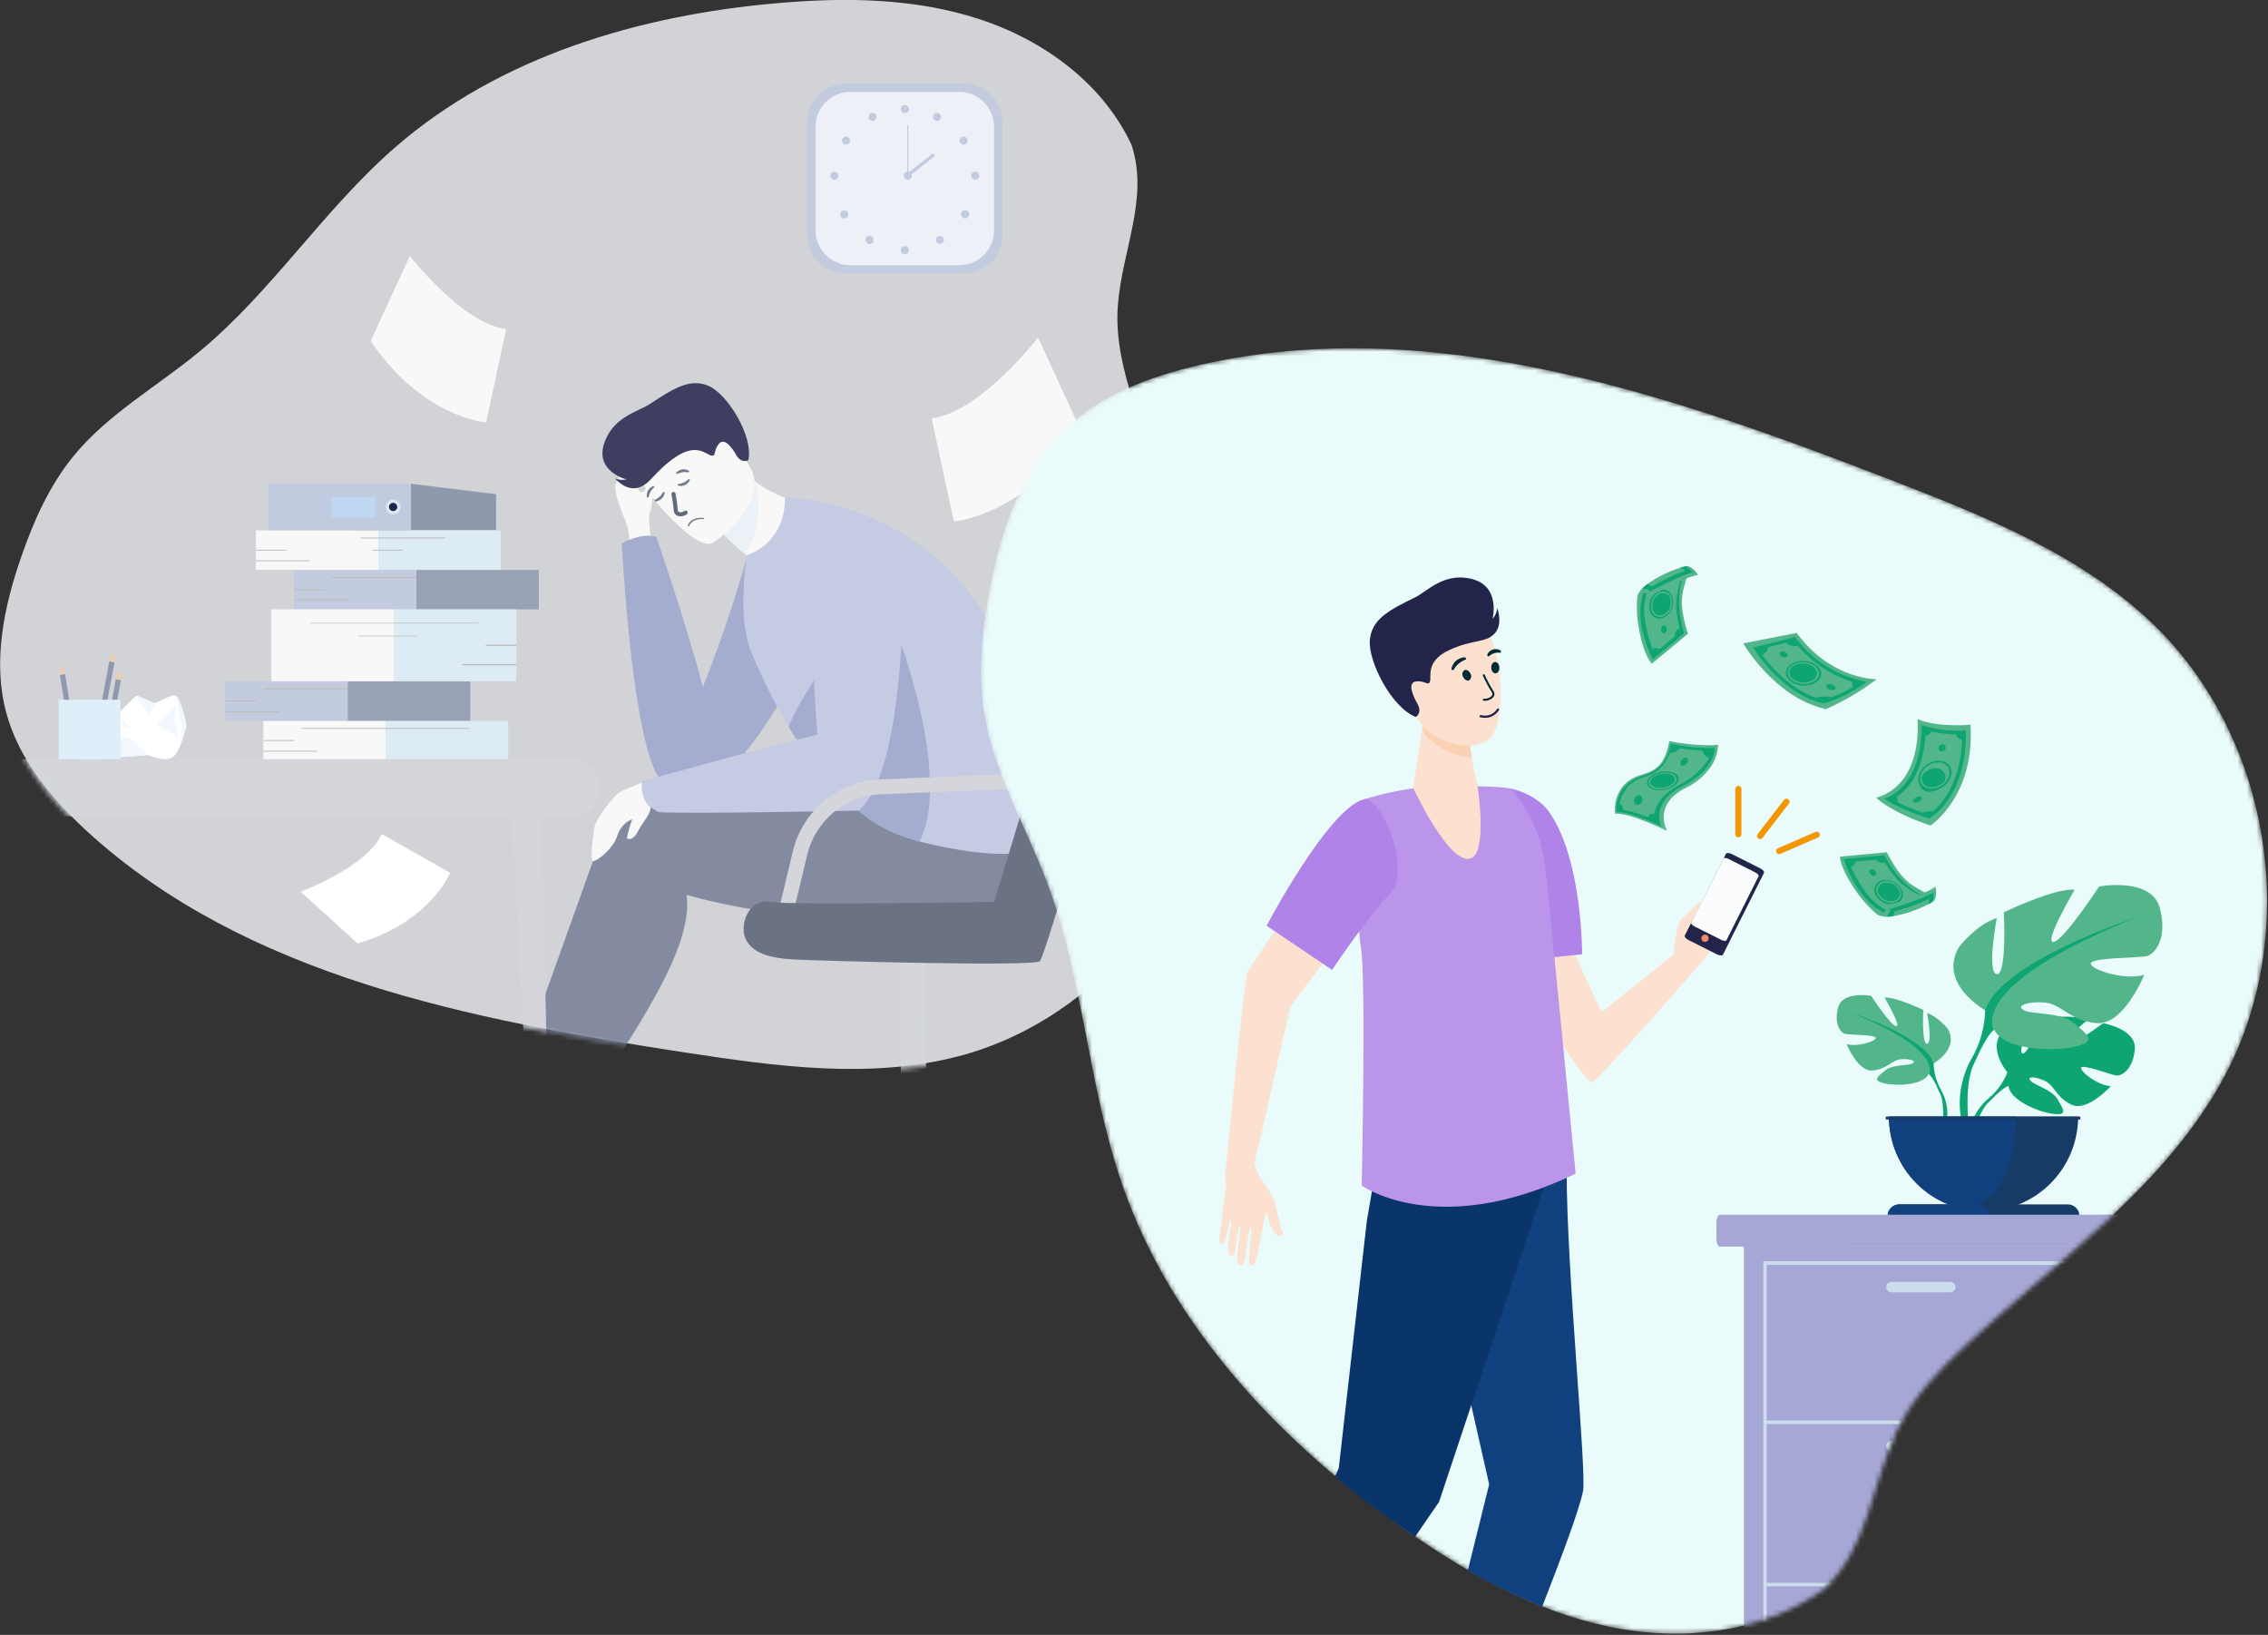 <svg width="487" height="351" viewBox="0 0 487 351" fill="none" xmlns="http://www.w3.org/2000/svg">
<rect x="0" y="0" width="487" height="351" fill="#333333" stroke="none"/>
<g clip-path="url(#clip0)">
<path opacity="0.84" d="M4.626 119.359C7.273 111.774 10.601 104.31 15.657 98.074C23.065 88.939 33.646 83.051 42.712 75.574C58.395 62.647 69.516 44.949 84.871 31.616C107.307 12.105 137.323 3.24 166.942 0.675C181.455 -0.611 196.361 -0.424 210.213 4.082C224.065 8.589 236.85 17.91 242.986 31.146C246.738 42.621 240.962 53.589 240.03 65.623C239.471 72.772 241.315 79.875 243.461 86.722C250.798 110.134 261.971 133.213 261.104 157.738C259.986 189.341 236.336 218.861 205.722 226.8C186.73 231.737 166.678 228.954 147.256 225.99C101.357 218.97 52.812 209.777 18.561 178.361C10.948 171.347 4.047 163.029 1.349 153.051C-1.645 141.988 0.861 130.179 4.626 119.359Z" fill="#F0F1F5"/>
<mask id="mask0" style="mask-type:alpha" maskUnits="userSpaceOnUse" x="0" y="0" width="262" height="231">
<path opacity="0.84" d="M4.602 120.017C7.249 112.431 10.577 104.967 15.633 98.732C23.041 89.597 33.623 83.708 42.688 76.232C58.371 63.304 69.492 45.606 84.848 32.273C107.283 12.762 137.3 3.897 166.918 1.332C181.432 0.047 196.337 0.233 210.189 4.74C224.041 9.246 236.826 18.567 242.962 31.804C246.714 43.279 240.938 54.246 240.007 66.28C239.448 73.429 241.292 80.532 243.437 87.379C250.775 110.792 261.947 133.87 261.08 158.395C259.962 189.998 236.312 219.518 205.698 227.457C186.706 232.395 166.655 229.611 147.232 226.647C101.334 219.627 52.788 210.435 18.537 179.018C10.924 172.005 4.024 163.686 1.325 153.709C-1.669 142.645 0.837 130.836 4.602 120.017Z" fill="#D1D4E0"/>
</mask>
<g mask="url(#mask0)">
<path d="M135.004 117.733C135.232 116.209 135.155 114.656 134.779 113.162C134.137 111.086 131.451 105.609 132.299 103.706C133.147 101.803 136.225 96.679 138.12 96.692C140.016 96.705 136.129 102.176 136.662 103.879C137.195 105.583 137.375 105.731 138.03 105.576C138.686 105.422 139.694 102.156 140.028 102.921C140.363 103.686 140.17 108.746 139.54 109.993C138.911 111.24 140.183 118.35 140.183 118.35L135.004 117.733Z" fill="white"/>
<path d="M133.488 116.646C133.488 116.646 137.69 114.261 140.935 115.264C140.935 115.264 147.359 133.843 150.932 147.497C155.288 136.536 158.964 125.316 161.937 113.901C161.937 113.901 170.2 125.312 173.181 132.904C176.162 140.496 158.339 167.124 151.426 169.213C144.205 171.399 145.522 169.213 141.449 166.879C140.138 165.15 135.949 156.69 133.488 116.646Z" fill="#9BA6CD"/>
<path d="M131.625 172.877C133.473 173.766 135.231 174.832 136.874 176.059C137.05 175.112 137.319 174.183 137.677 173.289C158.372 167.895 213.766 168.339 213.766 168.339C213.766 168.339 225.678 171.321 222.183 188.666C218.97 204.634 165.773 197.241 148.593 192.452C148.195 192.336 147.803 192.221 147.424 192.099C148.792 202.269 139.219 216.778 130.841 230.13C123.935 241.142 118.056 252.289 118.056 252.289C114.587 254.443 102.938 253.196 102.938 253.196C110.301 232.361 131.625 172.877 131.625 172.877Z" fill="#757E96"/>
<path d="M177.292 108.238C177.292 108.238 171.356 127.273 162.432 131.529C162.432 131.529 161.584 125.743 163.029 121.359C161.853 120.459 160.806 119.623 159.894 118.864C158.304 117.568 156.783 116.188 155.339 114.731L156.669 105.454L157.568 99.154C158.898 100.688 160.386 102.078 162.008 103.301C169.743 109.048 177.292 108.238 177.292 108.238Z" fill="white"/>
<path d="M162.033 103.301C162.033 103.301 165.027 111.536 159.92 118.864C158.329 117.568 156.809 116.188 155.364 114.731L156.694 105.454C158.352 104.465 160.153 103.738 162.033 103.301Z" fill="#EEF8FE"/>
<path d="M153.077 116.537C153.077 116.537 166.235 107.801 160.671 99.688C155.107 91.575 153.039 84.979 144.423 90.212C135.807 95.445 136.296 99.649 137.497 102.812C138.698 105.975 149.511 118.575 153.077 116.537Z" fill="white"/>
<path d="M160.697 98.807C160.697 98.807 159.207 99.598 158.166 97.791C157.125 95.985 155.493 93.831 154.311 95.342C153.129 96.853 153.855 97.984 152.762 97.817C151.67 97.65 149.653 95.014 145.053 98.139C140.453 101.263 139.688 103.989 136.99 104.715C134.291 105.441 132.049 102.709 132.049 102.709C132.837 103.028 133.702 103.107 134.535 102.934C134.535 102.934 127.853 101.269 129.665 95.394C131.477 89.518 137.015 88.393 139.431 86.805C144.757 83.289 148.272 81.122 152.223 82.884C156.174 84.645 161.789 93.504 160.697 98.807Z" fill="#222449"/>
<path d="M161.288 139.95C163.585 145.507 166.271 150.894 169.326 156.073C171.028 158.889 172.853 161.479 174.523 163.736L174.684 163.948C177.98 168.384 183.036 169.605 182.856 170.717C182.541 172.941 188.17 178.296 197.453 180.669C208.221 183.42 220.705 184.744 223.859 181.099C224.913 179.878 225.266 177.628 225.144 174.831C224.919 168.943 217.505 145.221 217.505 145.221C204.829 106.836 168.529 106.836 168.529 106.836C168.529 106.836 169.242 116.004 160.331 119.218C160.318 119.218 158.236 132.718 161.288 139.95Z" fill="#C4CAE6"/>
<path d="M139.964 167.259C139.964 167.259 134.516 169.187 133.019 170.126C131.522 171.064 128.085 175.776 127.693 177.429C127.301 179.081 126.851 183.934 127.134 184.751C127.417 185.567 131.593 182.443 132.518 179.511C133.443 176.58 135.827 175.789 135.73 175.95C135.634 176.111 134.445 179.859 134.677 180.026C134.908 180.193 136.045 180.463 137.054 178.367C138.063 176.271 140.054 174.741 139.675 172.581C139.296 170.421 139.964 167.259 139.964 167.259Z" fill="white"/>
<path d="M182.677 171.026C182.362 173.256 188.17 178.296 197.454 180.669C205.195 165.24 190.476 129.973 190.476 129.973L174.523 163.736C177.89 168.281 182.837 169.894 182.677 171.026Z" fill="#9BA6CD"/>
<path d="M169.325 156.073C171.028 158.889 172.853 161.479 174.523 163.736L174.684 163.948C176.835 163.105 178.719 161.697 180.138 159.872C182.651 156.324 182.856 134.987 182.856 134.987C182.856 134.987 172.57 147.703 169.325 156.073Z" fill="#9BA6CD"/>
<path d="M137.876 167.741C137.876 167.741 162.747 160.772 175.526 157.725C174.401 142.65 170.713 97.084 193.913 115.296C193.913 115.296 195.667 164.154 184.424 174.028C184.424 174.028 148.342 174.793 141.474 174.369C141.474 174.369 139.457 173.321 138.949 172.626C137.991 171.19 137.608 169.446 137.876 167.741Z" fill="#C4CAE6"/>
<path d="M82.841 154.749H56.544V163.228H82.841V154.749Z" fill="white"/>
<path d="M109.138 154.749H82.841V163.228H109.138V154.749Z" fill="#DFEFF9"/>
<path d="M63.104 158.895H56.544V159.081H63.104V158.895Z" fill="#B4B4B4"/>
<path d="M82.841 156.291H64.717V156.478H82.841V156.291Z" fill="#B4B4B4"/>
<path d="M100.773 156.291H82.649V156.478H100.773V156.291Z" fill="#B4B4B4"/>
<path d="M68.148 161.184H56.544V161.37H68.148V161.184Z" fill="#B4B4B4"/>
<path d="M74.682 146.269H48.385V154.749H74.682V146.269Z" fill="#C0CBE0"/>
<path d="M100.979 146.269H74.682V154.749H100.979V146.269Z" fill="#8E99AE"/>
<path d="M54.945 150.416H48.385V150.602H54.945V150.416Z" fill="#B4B4B4"/>
<path d="M74.682 147.806H56.557V147.992H74.682V147.806Z" fill="#B4B4B4"/>
<path d="M59.988 152.698H48.385V152.884H59.988V152.698Z" fill="#B4B4B4"/>
<path d="M89.401 122.355H63.105V130.834H89.401V122.355Z" fill="#C0CBE0"/>
<path d="M115.698 122.355H89.401V130.834H115.698V122.355Z" fill="#8E99AE"/>
<path d="M69.664 126.508H63.105V126.694H69.664V126.508Z" fill="#B4B4B4"/>
<path d="M89.401 123.898H71.277V124.084H89.401V123.898Z" fill="#B4B4B4"/>
<path d="M74.708 128.674H63.105V128.861H74.708V128.674Z" fill="#B4B4B4"/>
<path d="M81.248 113.876H54.951V122.355H81.248V113.876Z" fill="white"/>
<path d="M107.545 113.876H81.248V122.355H107.545V113.876Z" fill="#DFEFF9"/>
<path d="M61.511 118.022H54.951V118.209H61.511V118.022Z" fill="#B4B4B4"/>
<path d="M86.452 118.022H79.892V118.209H86.452V118.022Z" fill="#B4B4B4"/>
<path d="M95.588 115.419H77.464V115.605H95.588V115.419Z" fill="#B4B4B4"/>
<path d="M66.554 120.311H54.951V120.497H66.554V120.311Z" fill="#B4B4B4"/>
<path d="M84.576 146.263H110.873V130.821H84.576V146.263Z" fill="#DFEFF9"/>
<path d="M58.279 146.263H84.576V130.821H58.279V146.263Z" fill="white"/>
<path d="M110.866 138.426H104.307V138.677H110.866V138.426Z" fill="#B4B4B4"/>
<path d="M102.7 133.727H66.555V133.862H102.7V133.727Z" fill="#B4B4B4"/>
<path d="M110.873 142.579H99.269V142.83H110.873V142.579Z" fill="#B4B4B4"/>
<path d="M89.401 136.498H76.937V136.633H89.401V136.498Z" fill="#B4B4B4"/>
<path d="M116.861 276.467H117.002C117.202 276.461 117.399 276.414 117.581 276.331C117.763 276.248 117.926 276.129 118.062 275.982C118.198 275.835 118.303 275.662 118.371 275.474C118.439 275.286 118.47 275.086 118.46 274.886L116.25 173.379L109.735 172.575L115.293 274.892C115.301 275.306 115.469 275.701 115.761 275.995C116.053 276.288 116.447 276.457 116.861 276.467Z" fill="#D4D7DD"/>
<path d="M122.714 162.996H-151.927C-155.309 162.996 -158.05 165.738 -158.05 169.12C-158.05 172.501 -155.309 175.243 -151.927 175.243H122.714C126.095 175.243 128.837 172.501 128.837 169.12C128.837 165.738 126.095 162.996 122.714 162.996Z" fill="#D4D7DD"/>
<path d="M204.823 111.966C204.823 111.966 220.004 110.758 232.192 92.616L222.896 72.456C222.896 72.456 210.477 88.573 200.055 89.814L204.823 111.966Z" fill="white"/>
<path d="M104.377 90.707C104.377 90.707 90.635 89.646 79.603 73.189L88.013 54.932C88.013 54.932 99.257 69.519 108.695 70.644L104.377 90.707Z" fill="white"/>
<path d="M198.064 276.904H192.661C193.374 247.243 194.003 202.198 192.808 199.671C192.9 199.81 193.023 199.925 193.168 200.006L197.556 198.572C198.263 199.016 198.694 199.286 198.841 211.905C198.918 218.391 198.886 227.334 198.758 238.545C198.527 257.561 198.07 276.718 198.064 276.904Z" fill="#D4D7DD"/>
<path d="M169.743 198.546L166.64 197.794L170.264 182.706C171.297 178.461 173.679 174.667 177.053 171.894C180.427 169.12 184.61 167.519 188.973 167.329L227.926 165.754L228.055 168.969L189.082 170.518C185.413 170.678 181.896 172.026 179.058 174.358C176.221 176.691 174.217 179.882 173.348 183.452L169.743 198.546Z" fill="#D4D7DD"/>
<path d="M213.477 193.635C213.477 193.635 169.788 194.387 165.252 193.635C160.716 192.883 158.725 198.598 160.113 201.594C161.5 204.589 165.207 205.74 170.713 206.01C176.22 206.28 222.016 207.579 223.307 206.351C224.361 205.354 238.245 157.86 243.294 140.49C243.536 139.665 243.612 138.8 243.519 137.945C243.426 137.091 243.166 136.263 242.753 135.509C242.34 134.755 241.783 134.089 241.113 133.551C240.443 133.013 239.673 132.611 238.849 132.371V132.371C237.191 131.885 235.408 132.073 233.888 132.895C232.369 133.718 231.235 135.107 230.734 136.761L213.477 193.635Z" fill="#576073"/>
<path d="M147.771 112.976C147.848 113.027 147.925 113.021 147.944 112.976C148.696 111.144 151.092 111.446 151.118 111.446C151.132 111.45 151.148 111.45 151.162 111.445C151.176 111.441 151.189 111.432 151.199 111.421C151.208 111.409 151.214 111.395 151.216 111.38C151.217 111.365 151.215 111.35 151.208 111.336C151.194 111.299 151.17 111.266 151.14 111.24C151.11 111.214 151.073 111.197 151.034 111.189C150.925 111.189 148.464 110.867 147.681 112.796C147.673 112.831 147.678 112.869 147.694 112.902C147.71 112.934 147.737 112.96 147.771 112.976V112.976Z" fill="#616A7D"/>
<path d="M145.412 101.764C145.37 101.772 145.327 101.765 145.289 101.745C145.251 101.725 145.22 101.693 145.203 101.654C145.185 101.615 145.181 101.571 145.191 101.529C145.201 101.488 145.225 101.45 145.258 101.424C145.591 101.078 146.029 100.853 146.503 100.783C146.977 100.713 147.462 100.803 147.88 101.038C147.926 101.063 147.962 101.104 147.98 101.154C147.998 101.204 147.997 101.259 147.976 101.308C147.948 101.351 147.906 101.384 147.857 101.401C147.808 101.419 147.755 101.42 147.706 101.404C146.966 101.268 146.201 101.376 145.528 101.713C145.513 101.729 145.495 101.742 145.476 101.75C145.456 101.759 145.434 101.764 145.412 101.764Z" fill="#616A7D"/>
<path d="M147.841 102.889C147.869 102.875 147.9 102.868 147.931 102.868C147.962 102.868 147.993 102.875 148.021 102.889C148.044 102.902 148.064 102.919 148.08 102.94C148.096 102.96 148.108 102.984 148.114 103.009C148.121 103.034 148.122 103.061 148.118 103.087C148.115 103.112 148.106 103.137 148.092 103.159C147.876 103.587 147.524 103.931 147.091 104.135C146.658 104.34 146.169 104.395 145.702 104.291C145.65 104.283 145.603 104.255 145.572 104.213C145.541 104.17 145.527 104.118 145.535 104.066C145.535 103.956 145.65 103.905 145.76 103.899C146.508 103.81 147.207 103.481 147.751 102.96C147.772 102.926 147.804 102.901 147.841 102.889Z" fill="#616A7D"/>
<path d="M140.485 104.638C140.507 104.602 140.517 104.559 140.512 104.517C140.508 104.474 140.489 104.435 140.46 104.404C140.431 104.373 140.392 104.353 140.35 104.346C140.308 104.34 140.265 104.347 140.228 104.368C139.782 104.543 139.407 104.864 139.165 105.278C138.923 105.691 138.826 106.175 138.891 106.65C138.892 106.677 138.898 106.703 138.91 106.727C138.921 106.752 138.937 106.773 138.956 106.791C138.976 106.809 138.999 106.823 139.025 106.832C139.05 106.841 139.077 106.845 139.103 106.843C139.154 106.834 139.2 106.808 139.234 106.77C139.268 106.731 139.288 106.682 139.29 106.631C139.432 105.882 139.821 105.203 140.395 104.702C140.43 104.689 140.461 104.667 140.485 104.638Z" fill="#616A7D"/>
<path d="M140.613 107.312C140.591 107.334 140.575 107.36 140.565 107.389C140.555 107.418 140.552 107.449 140.555 107.479C140.565 107.532 140.594 107.579 140.637 107.612C140.68 107.644 140.733 107.659 140.787 107.653C141.261 107.607 141.707 107.406 142.056 107.08C142.404 106.755 142.636 106.323 142.714 105.853C142.721 105.827 142.722 105.801 142.718 105.775C142.714 105.749 142.705 105.724 142.691 105.702C142.678 105.68 142.659 105.661 142.638 105.646C142.616 105.631 142.592 105.62 142.566 105.615C142.464 105.615 142.38 105.66 142.329 105.763C141.97 106.424 141.403 106.948 140.716 107.254C140.677 107.263 140.641 107.283 140.613 107.312V107.312Z" fill="#616A7D"/>
<path d="M207.097 17.961H181.481C176.968 17.961 173.309 21.622 173.309 26.139V50.516C173.309 55.032 176.968 58.693 181.481 58.693H207.097C211.611 58.693 215.269 55.032 215.269 50.516V26.139C215.269 21.622 211.611 17.961 207.097 17.961Z" fill="#C0CBE0"/>
<path d="M205.986 19.729H182.593C178.47 19.729 175.127 23.074 175.127 27.199V49.461C175.127 53.587 178.47 56.931 182.593 56.931H205.986C210.109 56.931 213.451 53.587 213.451 49.461V27.199C213.451 23.074 210.109 19.729 205.986 19.729Z" fill="#F2F7FD"/>
<path d="M193.419 23.432C193.417 23.259 193.467 23.089 193.563 22.945C193.658 22.8 193.794 22.687 193.953 22.62C194.113 22.553 194.289 22.534 194.459 22.567C194.629 22.6 194.785 22.683 194.908 22.805C195.031 22.927 195.115 23.083 195.149 23.253C195.183 23.422 195.166 23.599 195.1 23.759C195.034 23.919 194.922 24.056 194.778 24.152C194.635 24.248 194.465 24.3 194.292 24.3C194.062 24.3 193.84 24.209 193.677 24.046C193.513 23.884 193.42 23.663 193.419 23.432Z" fill="#C0CBE0"/>
<path d="M200.435 24.673C200.519 24.523 200.645 24.402 200.798 24.324C200.95 24.246 201.123 24.216 201.293 24.236C201.463 24.256 201.624 24.326 201.754 24.438C201.885 24.549 201.979 24.697 202.026 24.862C202.072 25.027 202.069 25.202 202.016 25.365C201.963 25.528 201.863 25.672 201.729 25.778C201.594 25.885 201.431 25.949 201.26 25.963C201.09 25.976 200.918 25.939 200.769 25.856C200.669 25.8 200.581 25.725 200.511 25.636C200.44 25.546 200.387 25.444 200.356 25.334C200.325 25.224 200.316 25.109 200.33 24.995C200.343 24.882 200.379 24.772 200.435 24.673V24.673Z" fill="#C0CBE0"/>
<path d="M206.442 29.449C206.586 29.356 206.754 29.308 206.926 29.311C207.097 29.313 207.264 29.367 207.405 29.464C207.546 29.562 207.655 29.699 207.718 29.858C207.782 30.018 207.796 30.192 207.76 30.36C207.724 30.528 207.64 30.681 207.517 30.801C207.394 30.92 207.238 31.001 207.07 31.032C206.901 31.063 206.727 31.044 206.57 30.976C206.412 30.908 206.278 30.795 206.185 30.651C206.122 30.556 206.078 30.449 206.057 30.336C206.036 30.224 206.037 30.108 206.061 29.996C206.085 29.884 206.131 29.778 206.197 29.684C206.262 29.59 206.345 29.511 206.442 29.449V29.449Z" fill="#C0CBE0"/>
<path d="M209.416 36.842C209.588 36.842 209.756 36.893 209.898 36.988C210.041 37.084 210.152 37.219 210.218 37.378C210.283 37.536 210.301 37.711 210.267 37.879C210.234 38.048 210.151 38.202 210.03 38.324C209.908 38.445 209.754 38.528 209.586 38.561C209.417 38.595 209.243 38.577 209.084 38.512C208.926 38.446 208.791 38.335 208.695 38.192C208.6 38.049 208.549 37.882 208.549 37.71C208.549 37.48 208.64 37.259 208.803 37.096C208.966 36.934 209.186 36.842 209.416 36.842Z" fill="#C0CBE0"/>
<path d="M207.9 45.418C208.048 45.584 208.127 45.801 208.12 46.024C208.114 46.247 208.022 46.459 207.865 46.617C207.707 46.775 207.495 46.866 207.273 46.873C207.05 46.879 206.833 46.8 206.667 46.652C206.578 46.573 206.506 46.477 206.455 46.368C206.405 46.261 206.377 46.143 206.374 46.024C206.37 45.905 206.391 45.787 206.435 45.676C206.479 45.565 206.545 45.465 206.629 45.38C206.713 45.296 206.814 45.23 206.925 45.186C207.035 45.142 207.154 45.121 207.273 45.125C207.392 45.128 207.509 45.156 207.617 45.206C207.725 45.257 207.821 45.329 207.9 45.418V45.418Z" fill="#C0CBE0"/>
<path d="M202.439 50.895C202.56 51.016 202.643 51.171 202.676 51.339C202.71 51.508 202.693 51.682 202.627 51.841C202.561 51.999 202.45 52.135 202.307 52.23C202.165 52.325 201.997 52.376 201.826 52.376C201.654 52.376 201.486 52.325 201.344 52.23C201.201 52.135 201.09 51.999 201.024 51.841C200.959 51.682 200.941 51.508 200.975 51.339C201.008 51.171 201.091 51.016 201.212 50.895C201.293 50.814 201.388 50.75 201.494 50.707C201.599 50.663 201.712 50.641 201.826 50.641C201.94 50.641 202.052 50.663 202.158 50.707C202.263 50.75 202.359 50.814 202.439 50.895V50.895Z" fill="#C0CBE0"/>
<path d="M193.419 53.717C193.417 53.544 193.467 53.374 193.563 53.23C193.658 53.085 193.794 52.972 193.953 52.905C194.113 52.838 194.289 52.819 194.459 52.852C194.629 52.886 194.785 52.968 194.908 53.09C195.031 53.212 195.115 53.368 195.149 53.538C195.183 53.708 195.166 53.884 195.1 54.044C195.034 54.204 194.922 54.341 194.778 54.437C194.635 54.533 194.465 54.585 194.292 54.585C194.178 54.586 194.064 54.564 193.958 54.521C193.852 54.478 193.756 54.414 193.675 54.333C193.594 54.252 193.529 54.157 193.485 54.051C193.441 53.945 193.419 53.832 193.419 53.717V53.717Z" fill="#C0CBE0"/>
<path d="M188.118 24.673C188.035 24.523 187.909 24.401 187.757 24.323C187.604 24.245 187.432 24.213 187.262 24.233C187.092 24.252 186.931 24.322 186.8 24.432C186.67 24.543 186.574 24.69 186.527 24.855C186.48 25.019 186.482 25.195 186.534 25.358C186.586 25.521 186.685 25.666 186.819 25.773C186.952 25.88 187.115 25.945 187.286 25.959C187.456 25.974 187.628 25.938 187.778 25.856C187.878 25.801 187.966 25.726 188.038 25.637C188.109 25.548 188.162 25.445 188.194 25.335C188.226 25.225 188.235 25.11 188.222 24.996C188.209 24.883 188.174 24.773 188.118 24.673V24.673Z" fill="#C0CBE0"/>
<path d="M182.111 29.449C181.967 29.356 181.799 29.308 181.627 29.311C181.456 29.313 181.289 29.367 181.148 29.464C181.007 29.562 180.898 29.699 180.835 29.858C180.771 30.018 180.757 30.192 180.793 30.36C180.828 30.528 180.913 30.681 181.036 30.801C181.159 30.92 181.315 31.001 181.483 31.032C181.652 31.063 181.826 31.044 181.983 30.976C182.141 30.908 182.275 30.795 182.368 30.651C182.431 30.556 182.474 30.449 182.496 30.336C182.517 30.224 182.515 30.108 182.492 29.996C182.468 29.884 182.422 29.778 182.356 29.684C182.291 29.59 182.208 29.511 182.111 29.449V29.449Z" fill="#C0CBE0"/>
<path d="M179.13 36.842C178.959 36.847 178.794 36.902 178.655 37.001C178.516 37.099 178.409 37.236 178.347 37.395C178.285 37.554 178.272 37.728 178.308 37.895C178.344 38.061 178.429 38.213 178.551 38.332C178.674 38.451 178.828 38.531 178.996 38.563C179.163 38.594 179.336 38.575 179.493 38.509C179.65 38.443 179.784 38.331 179.878 38.189C179.973 38.047 180.023 37.88 180.023 37.71C180.023 37.594 180 37.479 179.955 37.372C179.909 37.265 179.843 37.168 179.76 37.087C179.677 37.006 179.578 36.943 179.47 36.901C179.361 36.859 179.246 36.839 179.13 36.842V36.842Z" fill="#C0CBE0"/>
<path d="M180.666 45.418C180.544 45.539 180.462 45.694 180.428 45.862C180.395 46.031 180.412 46.205 180.478 46.364C180.543 46.522 180.655 46.658 180.797 46.753C180.94 46.848 181.108 46.899 181.279 46.899C181.451 46.899 181.618 46.848 181.761 46.753C181.903 46.658 182.015 46.522 182.08 46.364C182.146 46.205 182.163 46.031 182.13 45.862C182.096 45.694 182.014 45.539 181.893 45.418C181.729 45.257 181.509 45.166 181.279 45.166C181.049 45.166 180.829 45.257 180.666 45.418V45.418Z" fill="#C0CBE0"/>
<path d="M186.107 50.895C185.944 51.059 185.853 51.28 185.854 51.511C185.855 51.742 185.947 51.963 186.11 52.126C186.274 52.289 186.496 52.38 186.726 52.379C186.957 52.379 187.178 52.286 187.341 52.123C187.503 51.959 187.595 51.737 187.594 51.507C187.593 51.276 187.501 51.055 187.338 50.892C187.174 50.729 186.952 50.638 186.722 50.638C186.491 50.639 186.27 50.731 186.107 50.895Z" fill="#C0CBE0"/>
<path d="M194.055 37.71C194.054 37.537 194.104 37.367 194.199 37.222C194.295 37.077 194.431 36.964 194.591 36.897C194.751 36.83 194.927 36.812 195.097 36.846C195.268 36.879 195.424 36.963 195.546 37.085C195.669 37.208 195.752 37.364 195.786 37.535C195.819 37.705 195.802 37.881 195.735 38.041C195.668 38.201 195.555 38.338 195.41 38.433C195.265 38.529 195.096 38.579 194.922 38.578C194.808 38.578 194.696 38.555 194.59 38.512C194.485 38.468 194.389 38.404 194.309 38.324C194.228 38.243 194.164 38.147 194.121 38.042C194.077 37.937 194.055 37.824 194.055 37.71V37.71Z" fill="#C0CBE0"/>
<path d="M195.044 26.846H194.806V37.71H195.044V26.846Z" fill="#C0CBE0"/>
<path d="M200.354 32.896L194.598 37.418L195.039 37.979L200.794 33.457L200.354 32.896Z" fill="#C0CBE0"/>
</g>
<path d="M39.962 156.124C39.769 156.516 39.319 158.644 38.581 160.399C38.124 161.454 37.553 162.373 36.84 162.707C34.912 163.594 31.7 162.064 31.7 162.064C31.7 162.064 26.219 162.707 25.686 162.444C25.153 162.18 24.62 153.958 24.62 153.958C24.62 153.958 28.886 149.522 29.265 149.394C29.644 149.265 32.766 150.917 33.3 150.917C33.833 150.917 36.955 148.873 37.797 149.387C38.639 149.901 40.245 155.488 39.962 156.124Z" fill="white"/>
<path d="M33.312 150.93C32.975 151.75 32.569 152.539 32.098 153.289C31.828 153.482 29.278 149.432 29.278 149.432C29.682 149.284 32.779 150.93 33.312 150.93Z" fill="#F2F7FD"/>
<path d="M37.746 151.541C37.746 151.541 33.846 155.154 33.891 155.488C33.936 155.822 38.105 158.233 38.26 158.149C38.414 158.066 37.373 155.321 37.425 154.858L37.746 151.541Z" fill="#F2F7FD"/>
<path d="M39.962 156.124C39.769 156.516 39.32 158.644 38.581 160.399L39.05 156.369L37.81 149.432C38.677 149.914 40.245 155.488 39.962 156.124Z" fill="#F2F7FD"/>
<path d="M31.713 162.077C31.713 162.077 26.232 162.72 25.699 162.457C25.166 162.193 24.633 153.971 24.633 153.971C24.633 153.971 25.828 158.194 25.828 158.432C25.828 158.67 27.537 158.175 27.537 158.175L31.713 162.077Z" fill="#F2F7FD"/>
<path d="M26.059 153.971L26.669 156.156H27.922L26.991 155.237L26.059 153.971Z" fill="#F2F7FD"/>
<path d="M13.971 144.713L12.86 144.891L14.959 157.973L16.069 157.794L13.971 144.713Z" fill="#8E99AE"/>
<path d="M13.042 142.496L12.856 144.887L13.967 144.707L13.042 142.496Z" fill="#EECBAB"/>
<path d="M24.877 145.818L22.457 158.845L23.563 159.05L25.983 146.024L24.877 145.818Z" fill="#8E99AE"/>
<path d="M25.853 143.627L24.877 145.813L25.982 146.019L25.853 143.627Z" fill="#EECBAB"/>
<path d="M24.578 142.199L23.473 141.993L21.053 155.019L22.159 155.225L24.578 142.199Z" fill="#8E99AE"/>
<path d="M24.453 139.802L23.476 141.994L24.581 142.2L24.453 139.802Z" fill="#EECBAB"/>
<path d="M25.86 150.236H17.013V162.996H25.86V150.236Z" fill="#DFEFF9"/>
<path d="M21.439 150.236H12.593V162.996H21.439V150.236Z" fill="#DFEFF9"/>
<path d="M144.616 106.059C144.854 107.23 145.019 108.415 145.11 109.607C145.181 110.552 146.472 110.649 147.23 110.051" stroke="#616A7D" stroke-width="0.875" stroke-linecap="round" stroke-linejoin="round"/>
<path d="M75.915 113.786L88.238 103.86L106.517 106.097V113.786H75.915Z" fill="#8E99AE"/>
<path d="M88.238 103.815H57.637V113.837H88.238V103.815Z" fill="#C0CBE0"/>
<path d="M84.415 107.261C84.73 107.26 85.038 107.352 85.3 107.526C85.561 107.7 85.766 107.948 85.887 108.238C86.008 108.528 86.04 108.848 85.979 109.157C85.918 109.465 85.766 109.749 85.544 109.971C85.322 110.194 85.038 110.345 84.73 110.406C84.421 110.467 84.102 110.435 83.812 110.314C83.521 110.193 83.274 109.989 83.1 109.727C82.926 109.465 82.834 109.157 82.835 108.842C82.835 108.423 83.001 108.021 83.298 107.724C83.594 107.427 83.996 107.261 84.415 107.261V107.261Z" fill="#DEE6F6"/>
<path d="M84.415 107.955C84.591 107.955 84.762 108.007 84.908 108.105C85.053 108.202 85.167 108.341 85.234 108.503C85.301 108.665 85.319 108.843 85.285 109.015C85.251 109.187 85.166 109.345 85.042 109.469C84.918 109.594 84.76 109.678 84.588 109.712C84.416 109.746 84.238 109.729 84.076 109.662C83.914 109.595 83.775 109.481 83.678 109.335C83.581 109.189 83.528 109.018 83.528 108.842C83.528 108.607 83.622 108.381 83.788 108.215C83.954 108.048 84.18 107.955 84.415 107.955Z" fill="#21244C"/>
<path d="M80.599 111.111V106.65H71.129V111.111H80.599Z" fill="#C0D7F1"/>
<path d="M96.661 187.393C96.661 187.393 92.421 197.936 76.802 202.564L64.543 191.449C64.543 191.449 78.768 186.204 81.974 179.062L96.661 187.393Z" fill="white"/>
<mask id="mask1" style="mask-type:alpha" maskUnits="userSpaceOnUse" x="210" y="74" width="277" height="277">
<path d="M212.462 126.874C210.836 135.546 209.93 144.482 211.337 153.193C213.406 165.954 220.261 177.351 224.829 189.456C232.7 210.356 233.651 233.312 240.981 254.385C251.698 285.242 275.463 310.14 302.287 328.796C315.432 337.937 329.727 345.941 345.397 349.232C361.067 352.524 378.331 350.646 391.399 341.402C401.248 332.524 401.736 318.902 407.461 306.926C410.834 299.809 416.456 294.069 422.238 288.694C442.033 270.392 465.284 254.514 477.883 230.664C494.106 199.922 487.694 158.85 462.868 134.518C447.449 119.424 426.832 111.099 406.722 103.307C359.108 84.864 307.78 67.037 257.975 78.274C246.905 80.775 235.777 84.921 227.746 92.951C218.842 101.861 214.775 114.493 212.462 126.874Z" fill="#D3DBE5"/>
</mask>
<g mask="url(#mask1)">
<path d="M212.462 126.874C210.836 135.546 209.93 144.482 211.337 153.193C213.406 165.954 220.261 177.351 224.829 189.456C232.7 210.356 233.651 233.312 240.981 254.385C251.698 285.242 275.463 310.14 302.287 328.796C315.432 337.937 329.727 345.941 345.397 349.232C361.067 352.524 378.331 350.646 391.399 341.402C401.248 332.524 401.736 318.902 407.461 306.926C410.834 299.809 416.456 294.069 422.238 288.694C442.033 270.392 465.284 254.514 477.883 230.664C494.106 199.922 487.694 158.85 462.868 134.518C447.449 119.424 426.832 111.099 406.722 103.307C359.108 84.864 307.78 67.037 257.975 78.274C246.905 80.775 235.777 84.921 227.746 92.951C218.842 101.861 214.775 114.493 212.462 126.874Z" fill="#E9FBFA"/>
<path d="M411.72 154.389C411.72 154.389 413.243 168.191 402.867 171.289C402.867 171.289 405.983 174.394 414.541 177.236C414.541 177.236 424.114 170.904 423.118 155.578C423.118 155.597 416.198 156.279 411.72 154.389Z" fill="#53B68B"/>
<path d="M413.475 156.767C413.789 156.851 414.168 156.947 414.599 157.044C416.528 157.462 418.497 157.678 420.471 157.686H421.281C421.281 158.021 421.281 158.451 421.281 158.972C421.233 160.626 421.037 162.271 420.696 163.89C420.267 165.986 419.531 168.007 418.512 169.888C417.428 171.864 415.942 173.59 414.149 174.954C413.545 174.754 412.376 174.356 411.027 173.822C409.412 173.206 407.845 172.473 406.337 171.63C407.435 171.049 408.425 170.281 409.26 169.361C411.888 166.5 413.307 162.328 413.481 156.857L413.475 156.767ZM412.646 155.687C412.614 169.695 404.595 171.431 404.595 171.431C407.936 173.809 414.303 175.789 414.303 175.789C423.189 169.509 422.09 156.831 422.09 156.831C421.531 156.864 420.992 156.876 420.471 156.876C417.815 156.917 415.17 156.515 412.646 155.687V155.687Z" fill="#0EA572"/>
<path d="M416.196 169.418C417.588 168.523 418.159 166.929 417.471 165.858C416.783 164.787 415.097 164.645 413.705 165.541C412.313 166.436 411.743 168.03 412.43 169.1C413.118 170.171 414.804 170.313 416.196 169.418Z" fill="#0EA572"/>
<path d="M412.735 166.031C413.084 165.299 413.654 164.697 414.364 164.308C415.075 163.919 415.89 163.764 416.693 163.864C418.203 164.134 418.884 165.542 418.209 167.008C417.855 167.735 417.282 168.334 416.572 168.721C415.862 169.108 415.048 169.264 414.245 169.168C412.735 168.898 412.061 167.496 412.735 166.031ZM412.202 165.934C412.011 166.337 411.904 166.774 411.887 167.22C411.876 167.611 411.957 167.998 412.125 168.351C412.291 168.696 412.541 168.995 412.851 169.219C413.198 169.459 413.593 169.621 414.008 169.695C414.466 169.781 414.937 169.781 415.395 169.695C415.87 169.6 416.327 169.433 416.751 169.2C417.179 168.964 417.571 168.668 417.914 168.319C418.257 167.975 418.535 167.572 418.736 167.13C418.929 166.728 419.036 166.29 419.051 165.844C419.062 165.454 418.98 165.066 418.813 164.713C418.645 164.371 418.396 164.075 418.087 163.851C417.743 163.607 417.347 163.444 416.931 163.376C416.472 163.289 416.002 163.289 415.543 163.376C415.069 163.468 414.612 163.633 414.187 163.864C413.758 164.1 413.366 164.399 413.025 164.751C412.685 165.096 412.407 165.496 412.202 165.934Z" fill="#0EA572"/>
<path d="M412.902 166.063C413.232 165.379 413.767 164.815 414.433 164.451C415.099 164.087 415.862 163.94 416.616 164.031C418.036 164.282 418.672 165.6 418.036 166.976C417.705 167.659 417.17 168.222 416.504 168.586C415.838 168.951 415.076 169.098 414.322 169.007C414.002 168.963 413.697 168.841 413.435 168.651C413.173 168.46 412.963 168.208 412.822 167.916C412.682 167.625 412.615 167.303 412.629 166.98C412.643 166.656 412.737 166.341 412.902 166.063ZM412.6 166.005C412.432 166.33 412.339 166.689 412.328 167.055C412.317 167.421 412.388 167.785 412.536 168.12C412.695 168.435 412.929 168.707 413.217 168.912C413.504 169.117 413.837 169.249 414.187 169.296C415.016 169.42 415.862 169.262 416.59 168.846C417.352 168.442 417.964 167.805 418.338 167.027C418.506 166.702 418.599 166.343 418.61 165.977C418.621 165.611 418.55 165.247 418.402 164.912C418.241 164.598 418.008 164.327 417.72 164.122C417.433 163.917 417.1 163.785 416.751 163.736C415.921 163.612 415.074 163.773 414.348 164.192C413.587 164.594 412.974 165.229 412.6 166.005V166.005Z" fill="#53B68B"/>
<path d="M417.572 161.079C417.873 160.749 417.871 160.256 417.568 159.978C417.264 159.7 416.773 159.743 416.471 160.073C416.17 160.404 416.172 160.897 416.476 161.174C416.78 161.452 417.271 161.409 417.572 161.079Z" fill="#0EA572"/>
<path d="M411.026 171.488C410.705 171.842 410.757 172.196 411.136 172.286C411.372 172.316 411.613 172.289 411.837 172.206C412.06 172.123 412.261 171.987 412.421 171.81C412.742 171.456 412.691 171.103 412.311 171.013C412.075 170.984 411.835 171.012 411.611 171.095C411.388 171.178 411.187 171.313 411.026 171.488V171.488Z" fill="#0EA572"/>
<path d="M405.61 171.321L407.396 172.536C407.396 172.536 407.743 171.084 406.902 170.865L405.61 171.321Z" fill="#0EA572"/>
<path d="M414.277 175.256L415.524 174.124C414.432 174.019 413.332 174.215 412.344 174.69L414.277 175.256Z" fill="#0EA572"/>
<path d="M414.772 156.651C414.199 156.498 413.618 156.377 413.031 156.291V158.098C413.031 158.098 414.772 157.905 414.772 156.651Z" fill="#0EA572"/>
<path d="M421.653 159.03C421.201 158.937 420.785 158.715 420.458 158.389C420.13 158.064 419.905 157.65 419.809 157.198H421.653V159.03Z" fill="#0EA572"/>
<path d="M374.309 138.137C376.494 141.662 379.249 144.799 382.462 147.42C385.246 149.74 388.522 151.393 392.041 152.254C395.927 150.558 399.594 148.399 402.963 145.826C402.963 145.826 394.284 145.993 387.075 137.501C386.644 136.993 386.22 136.459 385.79 135.887L374.309 138.137Z" fill="#53B68B"/>
<path d="M385.186 137.584C387.811 141.03 391.278 143.742 395.253 145.459C396.499 145.997 397.789 146.427 399.108 146.745C397.617 147.735 396.033 148.579 394.38 149.265C393.454 149.66 392.506 150 391.54 150.281C389.442 149.764 387.452 148.88 385.661 147.671C383.977 146.546 382.427 145.233 381.042 143.756C379.772 142.422 378.618 140.983 377.592 139.455L385.16 137.565L385.186 137.584ZM385.468 136.781L376.474 139.024C376.474 139.024 382.205 148.937 391.572 151.033C394.927 150.065 398.075 148.485 400.856 146.372C394.681 145.306 389.169 141.863 385.501 136.781H385.468Z" fill="#0EA572"/>
<path d="M386.42 138.459C386.42 138.459 384.903 139.378 383.207 137.732L385.327 137.224L386.42 138.459Z" fill="#0EA572"/>
<path d="M397.913 145.941C397.913 145.941 397.207 146.244 398.106 147.96L399.565 146.61L397.913 145.941Z" fill="#0EA572"/>
<path d="M377.951 140.721C377.951 140.721 379.48 140.567 379.808 138.549L377.386 139.339L377.951 140.721Z" fill="#0EA572"/>
<path d="M389.581 149.979C389.581 149.979 391.007 149.124 393.558 149.799L391.45 150.75L389.581 149.979Z" fill="#0EA572"/>
<path d="M389.349 145.986C390.563 145.138 390.422 143.756 389.124 142.946C388.504 142.577 387.796 142.383 387.075 142.383C386.353 142.383 385.645 142.577 385.025 142.946C384.775 143.089 384.566 143.295 384.419 143.543C384.272 143.791 384.192 144.073 384.187 144.361C384.182 144.65 384.251 144.935 384.389 145.188C384.527 145.441 384.729 145.654 384.974 145.806C385.604 146.264 386.356 146.525 387.134 146.557C387.913 146.589 388.683 146.391 389.349 145.986V145.986Z" fill="#0EA572"/>
<path d="M384.839 145.929C384.578 145.766 384.365 145.539 384.219 145.27C384.072 145 383.999 144.697 384.005 144.39C384.012 144.083 384.098 143.783 384.256 143.52C384.413 143.257 384.636 143.039 384.903 142.888C385.559 142.491 386.31 142.279 387.077 142.273C387.843 142.268 388.597 142.469 389.259 142.856C390.653 143.711 390.808 145.189 389.51 146.07C388.801 146.505 387.98 146.722 387.149 146.692C386.318 146.663 385.514 146.388 384.839 145.903V145.929ZM384.408 146.224C384.776 146.523 385.194 146.753 385.642 146.906C386.616 147.242 387.666 147.294 388.668 147.054C389.154 146.942 389.614 146.739 390.024 146.456C390.385 146.219 390.679 145.894 390.878 145.511C391.049 145.183 391.116 144.811 391.071 144.444C391.026 144.069 390.882 143.714 390.653 143.415C390.393 143.068 390.065 142.777 389.69 142.56C389.29 142.321 388.857 142.143 388.405 142.033C387.949 141.922 387.48 141.873 387.01 141.885C386.562 141.891 386.117 141.958 385.687 142.084C385.277 142.197 384.888 142.378 384.537 142.618C384.227 142.824 383.965 143.094 383.766 143.409C383.59 143.687 383.488 144.005 383.47 144.334C383.453 144.67 383.524 145.005 383.676 145.305C383.858 145.664 384.117 145.978 384.434 146.224H384.408Z" fill="#0EA572"/>
<path d="M384.974 145.832C384.729 145.68 384.527 145.467 384.39 145.214C384.252 144.96 384.182 144.676 384.187 144.387C384.192 144.099 384.272 143.817 384.419 143.568C384.566 143.32 384.775 143.114 385.025 142.971C385.645 142.603 386.353 142.409 387.075 142.409C387.796 142.409 388.504 142.603 389.124 142.971C390.409 143.781 390.563 145.164 389.349 146.012C388.686 146.42 387.916 146.623 387.138 146.595C386.36 146.568 385.607 146.311 384.974 145.858V145.832ZM384.73 145.999C385.42 146.519 386.256 146.811 387.12 146.835C388.007 146.899 388.89 146.673 389.638 146.192C389.935 146.011 390.177 145.752 390.338 145.444C390.5 145.137 390.576 144.791 390.557 144.444C390.501 144.094 390.365 143.762 390.158 143.474C389.952 143.186 389.682 142.95 389.368 142.785C388.649 142.368 387.829 142.159 386.998 142.181C386.22 142.177 385.459 142.4 384.807 142.824C384.541 142.985 384.316 143.207 384.152 143.472C383.988 143.737 383.889 144.037 383.862 144.347C383.863 144.673 383.942 144.994 384.093 145.283C384.244 145.571 384.462 145.819 384.73 146.006V145.999Z" fill="#53B68B"/>
<path d="M394.129 147.851C394.229 147.551 393.864 147.16 393.315 146.978C392.766 146.796 392.241 146.891 392.141 147.191C392.042 147.491 392.406 147.882 392.955 148.064C393.504 148.246 394.03 148.151 394.129 147.851Z" fill="#0EA572"/>
<path d="M383.86 140.851C383.985 140.545 383.703 140.141 383.23 139.947C382.758 139.753 382.273 139.844 382.148 140.15C382.023 140.455 382.305 140.86 382.778 141.054C383.251 141.247 383.735 141.157 383.86 140.851Z" fill="#0EA572"/>
<path d="M346.804 174.69C350.016 174.452 357.97 178.393 357.97 178.393C357.97 178.393 354.7 172.768 362.056 169.116C363.698 168.332 365.163 167.221 366.361 165.851C367.913 164.245 368.827 162.129 368.931 159.898C364.434 160.367 358.439 159.12 358.439 159.12C358.281 160.196 357.983 161.246 357.553 162.244C356.859 163.832 355.921 165.369 352.573 166.314C345.853 168.21 346.804 174.69 346.804 174.69Z" fill="#53B68B"/>
<path d="M359.512 160.431C361.812 160.885 364.147 161.132 366.49 161.171C366.837 161.171 367.171 161.171 367.492 161.171C367.314 161.923 367.031 162.646 366.65 163.318C365.918 164.343 365.083 165.291 364.158 166.146C362.982 167.148 361.687 168.001 360.303 168.686C356.731 170.614 355.491 172.974 355.311 174.684C355.26 175.187 355.306 175.695 355.446 176.181C353.518 175.204 349.972 173.957 347.704 173.796C347.704 173.295 347.427 171.932 349.124 169.451C349.445 168.976 349.842 168.557 350.299 168.21C351.269 167.509 352.357 166.988 353.512 166.674C354.518 166.379 355.449 165.871 356.241 165.183C357.033 164.495 357.667 163.644 358.099 162.688C358.491 161.981 358.791 161.227 358.992 160.444L359.512 160.431ZM358.729 159.666C358.729 159.666 358.202 165.002 353.229 166.397C346.239 168.364 347.119 174.343 347.119 174.343H347.382C350.338 174.343 356.673 177.371 356.673 177.371C356.673 177.371 354.328 172.536 360.791 169.071C368.636 165.137 368.192 160.541 368.192 160.541C367.627 160.597 367.058 160.621 366.49 160.611C363.879 160.54 361.281 160.224 358.729 159.666Z" fill="#0EA572"/>
<path d="M366.984 162.739C366.588 162.613 366.238 162.369 365.984 162.039C365.729 161.71 365.58 161.31 365.558 160.894H367.794L366.984 162.739Z" fill="#0EA572"/>
<path d="M360.752 160.431C360.539 160.818 360.219 161.135 359.831 161.343C359.442 161.552 359.001 161.644 358.561 161.608L359.037 160.059L360.752 160.431Z" fill="#0EA572"/>
<path d="M355.587 174.741C355.587 174.741 353.782 174.285 353.827 175.789L355.825 176.709L355.587 174.741Z" fill="#0EA572"/>
<path d="M348.616 174.304C348.616 174.304 348.706 172.697 347.626 172.575V174.111L348.616 174.304Z" fill="#0EA572"/>
<path d="M355.015 168.917C355.66 169.17 356.357 169.258 357.044 169.175C357.731 169.092 358.387 168.84 358.954 168.441C360.026 167.638 359.879 166.635 358.716 166.211C358.105 166.029 357.462 165.984 356.833 166.08C356.203 166.175 355.602 166.409 355.073 166.764C354.135 167.464 354.045 168.416 355.015 168.917Z" fill="#0EA572"/>
<path d="M354.964 166.712C355.525 166.34 356.161 166.095 356.826 165.993C357.492 165.891 358.172 165.934 358.819 166.121C360.065 166.571 360.232 167.651 359.088 168.506C358.482 168.929 357.781 169.196 357.047 169.283C356.313 169.371 355.569 169.276 354.88 169.007C353.852 168.474 353.904 167.471 354.932 166.725L354.964 166.712ZM354.617 166.564C354.345 166.754 354.108 166.988 353.916 167.259C353.765 167.475 353.672 167.728 353.647 167.991C353.626 168.24 353.687 168.488 353.82 168.699C353.991 168.952 354.226 169.156 354.501 169.29C354.851 169.471 355.229 169.59 355.619 169.644C356.067 169.702 356.52 169.702 356.968 169.644C357.441 169.591 357.907 169.486 358.356 169.329C358.79 169.176 359.2 168.959 359.57 168.686C359.877 168.47 360.131 168.189 360.316 167.863C360.452 167.612 360.504 167.323 360.463 167.04C360.417 166.768 360.282 166.519 360.078 166.333C359.827 166.103 359.529 165.932 359.204 165.831C358.83 165.706 358.441 165.632 358.048 165.613C357.635 165.595 357.222 165.619 356.814 165.684C356.412 165.75 356.018 165.858 355.638 166.005C355.277 166.142 354.934 166.323 354.617 166.545V166.564Z" fill="#0EA572"/>
<path d="M355.073 166.789C355.602 166.434 356.203 166.201 356.833 166.105C357.462 166.01 358.106 166.054 358.716 166.236C359.879 166.661 360.001 167.664 358.954 168.467C358.388 168.866 357.732 169.118 357.044 169.201C356.357 169.284 355.66 169.195 355.015 168.943C354.045 168.441 354.09 167.496 355.06 166.796L355.073 166.789ZM354.874 166.706C354.645 166.842 354.45 167.029 354.303 167.252C354.156 167.474 354.062 167.727 354.026 167.991C354.025 168.237 354.097 168.477 354.235 168.68C354.373 168.883 354.569 169.04 354.797 169.129C355.472 169.438 356.221 169.545 356.956 169.438C357.768 169.36 358.547 169.075 359.217 168.609C359.467 168.462 359.672 168.251 359.811 167.998C359.95 167.744 360.018 167.458 360.007 167.169C359.942 166.91 359.806 166.674 359.616 166.487C359.426 166.3 359.188 166.169 358.928 166.108C358.25 165.886 357.528 165.837 356.827 165.966C356.136 166.075 355.477 166.336 354.9 166.731L354.874 166.706Z" fill="#53B68B"/>
<path d="M362.161 163.954C362.531 163.528 362.602 162.984 362.321 162.74C362.039 162.495 361.512 162.643 361.142 163.069C360.772 163.496 360.701 164.04 360.982 164.284C361.264 164.528 361.791 164.38 362.161 163.954Z" fill="#0EA572"/>
<path d="M352.541 172.158C352.81 171.622 352.684 171.014 352.259 170.801C351.835 170.587 351.272 170.849 351.003 171.385C350.733 171.921 350.859 172.529 351.284 172.742C351.709 172.956 352.272 172.694 352.541 172.158Z" fill="#0EA572"/>
<path d="M414.856 192.111C404.666 198.18 402.957 196.239 402.957 196.239C401.879 195.316 400.883 194.301 399.982 193.204C399.616 192.767 399.231 192.272 398.832 191.719C395.042 186.48 395.093 183.915 395.093 183.915L405.148 182.976C408.36 189.193 410.513 190.048 412.588 191.199C413.275 191.652 414.046 191.962 414.856 192.111V192.111Z" fill="#53B68B"/>
<path d="M404.21 184.416C407.242 189.18 408.026 189.559 410.41 191.25C411.557 191.974 412.784 192.562 414.066 193.005C413.365 193.412 412.632 193.76 411.875 194.046C410.777 194.461 409.644 194.773 408.489 194.979C407.332 195.197 406.158 195.32 404.981 195.345C403.481 194.587 402.165 193.51 401.126 192.189C399.974 190.769 398.977 189.23 398.151 187.599C397.066 185.49 397.387 186.152 397.021 185.104L403.246 184.545L404.21 184.416ZM395.896 184.416C395.896 184.416 398.428 193.224 404.846 196.097C404.846 196.097 410.969 196.316 415.428 192.934C415.428 192.934 409.742 192.979 404.595 183.626L395.896 184.416Z" fill="#0EA572"/>
<path d="M404.891 184.886C404.891 184.886 404.114 185.869 402.694 184.558L404.621 184.224L404.891 184.886Z" fill="#0EA572"/>
<path d="M413.205 192.111C413.205 192.111 412.485 192.369 413.153 194.535L414.721 193.146L413.205 192.111Z" fill="#0EA572"/>
<path d="M397.008 186.075C397.008 186.075 398.408 186.287 398.434 184.674L396.545 185.034L397.008 186.075Z" fill="#0EA572"/>
<path d="M406.921 193.397C407.172 193.301 407.397 193.147 407.577 192.947C407.756 192.747 407.886 192.507 407.955 192.247C408.024 191.988 408.031 191.715 407.974 191.452C407.917 191.189 407.798 190.944 407.628 190.736C407.286 190.238 406.803 189.853 406.24 189.632C405.678 189.411 405.063 189.363 404.473 189.495C404.204 189.556 403.953 189.683 403.745 189.864C403.536 190.045 403.375 190.275 403.276 190.533C403.178 190.791 403.145 191.07 403.18 191.344C403.215 191.619 403.317 191.88 403.477 192.105C403.823 192.676 404.35 193.115 404.975 193.349C405.6 193.584 406.285 193.6 406.921 193.397Z" fill="#0EA572"/>
<path d="M403.33 192.156C403.158 191.916 403.049 191.636 403.012 191.343C402.975 191.049 403.011 190.752 403.117 190.476C403.224 190.2 403.397 189.955 403.621 189.762C403.845 189.57 404.114 189.436 404.403 189.373C405.028 189.233 405.681 189.284 406.278 189.519C406.874 189.754 407.387 190.162 407.75 190.691C408.476 191.79 408.18 193.063 407.005 193.532C406.327 193.753 405.594 193.737 404.927 193.487C404.259 193.237 403.696 192.768 403.33 192.156V192.156ZM402.841 192.317C403.062 192.694 403.349 193.027 403.689 193.301C404.033 193.576 404.419 193.794 404.833 193.944C405.244 194.097 405.679 194.177 406.118 194.181C406.522 194.192 406.925 194.12 407.3 193.969C407.637 193.828 407.934 193.607 408.167 193.326C408.376 193.083 408.522 192.791 408.592 192.478C408.662 192.16 408.662 191.831 408.592 191.514C408.489 191.173 408.323 190.854 408.103 190.575C407.891 190.258 407.628 189.978 407.326 189.746C407.027 189.512 406.696 189.324 406.343 189.186C405.995 189.04 405.627 188.949 405.251 188.916C404.878 188.881 404.502 188.912 404.139 189.006C403.797 189.088 403.477 189.244 403.201 189.463C402.942 189.672 402.738 189.943 402.609 190.25C402.48 190.558 402.43 190.892 402.462 191.224C402.495 191.613 402.616 191.989 402.816 192.324L402.841 192.317Z" fill="#0EA572"/>
<path d="M403.477 192.105C403.317 191.88 403.215 191.619 403.18 191.344C403.145 191.07 403.178 190.791 403.276 190.533C403.375 190.275 403.536 190.045 403.744 189.864C403.953 189.683 404.204 189.556 404.473 189.495C405.063 189.363 405.678 189.411 406.24 189.632C406.802 189.853 407.286 190.238 407.628 190.736C407.798 190.944 407.917 191.189 407.974 191.452C408.03 191.715 408.024 191.988 407.955 192.247C407.886 192.507 407.756 192.747 407.577 192.947C407.397 193.147 407.172 193.301 406.921 193.397C406.286 193.601 405.601 193.585 404.976 193.352C404.351 193.119 403.823 192.682 403.477 192.111V192.105ZM403.207 192.195C403.606 192.852 404.219 193.351 404.942 193.609C405.627 193.872 406.384 193.872 407.069 193.609C407.351 193.507 407.603 193.335 407.803 193.111C408.002 192.886 408.143 192.616 408.212 192.324C408.273 192.029 408.272 191.724 408.209 191.43C408.146 191.136 408.022 190.858 407.846 190.614C407.463 190.058 406.921 189.63 406.291 189.386C405.681 189.133 405.006 189.081 404.364 189.238C404.074 189.305 403.804 189.438 403.575 189.626C403.345 189.814 403.162 190.053 403.04 190.324C402.926 190.622 402.883 190.942 402.916 191.259C402.948 191.577 403.055 191.882 403.227 192.15L403.207 192.195Z" fill="#53B68B"/>
<path d="M401.447 187.361C401.515 187.561 401.643 187.735 401.813 187.86C401.983 187.985 402.187 188.056 402.398 188.061C402.783 188.061 402.976 187.689 402.835 187.277C402.765 187.078 402.637 186.905 402.467 186.78C402.298 186.655 402.094 186.584 401.884 186.576C401.795 186.584 401.71 186.612 401.635 186.66C401.561 186.709 401.499 186.774 401.456 186.852C401.413 186.929 401.389 187.016 401.388 187.105C401.386 187.194 401.407 187.282 401.447 187.361V187.361Z" fill="#0EA572"/>
<path d="M415.35 193.32L415.035 193.539C414.836 193.698 414.621 193.836 414.393 193.95C411.898 195.315 409.192 196.251 406.388 196.721C406.073 196.766 405.745 196.791 405.469 196.804C404.598 196.905 403.718 196.705 402.976 196.239C402.976 196.239 405.289 196.779 404.865 194.458C404.865 194.458 412.954 192.317 415.569 190.382C415.868 191.354 415.79 192.403 415.35 193.32V193.32Z" fill="#53B68B"/>
<path d="M405.855 195.152C405.836 195.468 405.756 195.777 405.618 196.061C405.481 196.346 405.288 196.601 405.052 196.811C405.553 196.833 406.056 196.796 406.549 196.701C406.688 196.377 406.771 196.032 406.793 195.679C407.634 195.448 409.125 195.036 410.898 194.394C412.051 193.994 413.176 193.517 414.265 192.966C414.311 193.412 414.179 193.858 413.899 194.207C414.299 194.033 414.68 193.818 415.036 193.564C415.181 192.919 415.213 192.253 415.132 191.597C413.532 192.799 405.855 195.152 405.855 195.152Z" fill="#0EA572"/>
<path d="M362.892 122.721C351.391 125.646 351.565 128.218 351.565 128.218C351.436 129.631 351.436 131.054 351.565 132.467C351.623 133.033 351.7 133.656 351.809 134.331C352.831 140.715 354.681 142.496 354.681 142.496L362.448 136.067C360.328 129.394 361.266 127.292 361.902 124.991C362.073 124.174 362.41 123.402 362.892 122.721V122.721Z" fill="#53B68B"/>
<path d="M360.046 136.266L355.246 140.278C354.758 139.275 355.002 139.969 354.283 137.706C353.712 135.969 353.329 134.176 353.139 132.358C352.939 130.695 353.102 129.009 353.614 127.414C354.467 126.602 355.382 125.859 356.351 125.19C357.318 124.522 358.341 123.942 359.41 123.454C360.148 123.12 360.913 122.847 361.697 122.638C361.103 123.869 360.651 125.162 360.348 126.495C359.84 129.356 359.577 130.198 360.797 135.714L360.046 136.266ZM361.626 135.984C358.651 125.698 362.712 121.738 362.712 121.738C357.167 122.503 352.991 126.99 352.991 126.99C350.486 133.56 354.919 141.576 354.919 141.576L361.626 135.984Z" fill="#0EA572"/>
<path d="M360.939 134.884C360.939 134.884 359.692 134.743 359.615 136.678L361.196 135.572L360.939 134.884Z" fill="#0EA572"/>
<path d="M361.716 123.891C361.716 123.891 361.029 124.219 359.969 122.214L362.063 122.085L361.716 123.891Z" fill="#0EA572"/>
<path d="M354.533 139.622C354.653 139.472 354.806 139.351 354.98 139.267C355.153 139.184 355.343 139.141 355.535 139.141C355.728 139.141 355.918 139.184 356.091 139.267C356.265 139.351 356.417 139.472 356.538 139.622L354.944 140.708L354.533 139.622Z" fill="#0EA572"/>
<path d="M356.365 127.427C356.61 127.317 356.878 127.266 357.147 127.28C357.416 127.294 357.678 127.372 357.911 127.507C358.143 127.642 358.341 127.83 358.487 128.057C358.632 128.283 358.722 128.541 358.748 128.809C358.858 129.402 358.788 130.015 358.548 130.568C358.307 131.121 357.907 131.59 357.399 131.914C357.165 132.065 356.897 132.155 356.619 132.177C356.341 132.198 356.063 132.15 355.808 132.038C355.553 131.925 355.33 131.751 355.16 131.53C354.989 131.31 354.875 131.051 354.829 130.776C354.672 130.127 354.738 129.443 355.017 128.835C355.295 128.228 355.77 127.732 356.365 127.427Z" fill="#0EA572"/>
<path d="M354.7 130.847C354.529 130.155 354.596 129.426 354.891 128.777C355.186 128.128 355.692 127.598 356.326 127.273C356.589 127.15 356.878 127.092 357.169 127.105C357.459 127.117 357.742 127.199 357.994 127.344C358.246 127.489 358.46 127.693 358.617 127.938C358.773 128.183 358.869 128.462 358.895 128.751C359.013 129.383 358.939 130.035 358.682 130.624C358.426 131.213 357.999 131.712 357.456 132.056C357.207 132.213 356.923 132.307 356.629 132.329C356.336 132.35 356.041 132.299 355.772 132.179C355.502 132.06 355.267 131.876 355.085 131.643C354.904 131.411 354.783 131.138 354.732 130.847H354.7ZM354.244 131.072C354.342 131.452 354.521 131.805 354.771 132.107C354.988 132.366 355.266 132.567 355.58 132.692C355.883 132.816 356.213 132.86 356.538 132.821C356.888 132.783 357.226 132.669 357.527 132.486C357.851 132.297 358.138 132.051 358.375 131.76C358.615 131.471 358.812 131.148 358.96 130.802C359.108 130.453 359.208 130.085 359.255 129.709C359.306 129.331 359.295 128.946 359.223 128.571C359.159 128.22 359.028 127.884 358.838 127.581C358.664 127.307 358.434 127.072 358.163 126.894C357.891 126.724 357.583 126.62 357.264 126.591C356.905 126.566 356.546 126.628 356.216 126.771C355.842 126.929 355.505 127.163 355.227 127.459C354.926 127.766 354.68 128.123 354.501 128.514C354.315 128.92 354.198 129.354 354.154 129.799C354.103 130.23 354.134 130.666 354.244 131.085V131.072Z" fill="#0EA572"/>
<path d="M354.842 130.789C354.684 130.141 354.748 129.458 355.024 128.851C355.3 128.244 355.772 127.747 356.364 127.44C356.61 127.33 356.878 127.279 357.147 127.293C357.416 127.307 357.678 127.384 357.91 127.519C358.143 127.655 358.341 127.843 358.486 128.07C358.632 128.296 358.722 128.554 358.748 128.822C358.858 129.415 358.788 130.028 358.548 130.581C358.307 131.134 357.907 131.603 357.399 131.927C357.165 132.078 356.897 132.168 356.619 132.189C356.341 132.211 356.062 132.163 355.808 132.05C355.553 131.938 355.33 131.763 355.159 131.543C354.989 131.323 354.875 131.064 354.829 130.789H354.842ZM354.591 130.911C354.657 131.224 354.796 131.517 354.997 131.765C355.198 132.013 355.455 132.21 355.748 132.339C356.025 132.445 356.322 132.485 356.618 132.457C356.913 132.43 357.198 132.334 357.45 132.178C358.027 131.834 358.478 131.313 358.735 130.693C359.01 130.074 359.091 129.385 358.966 128.719C358.918 128.423 358.81 128.14 358.647 127.888C358.485 127.636 358.272 127.42 358.022 127.254C357.767 127.098 357.477 127.008 357.179 126.992C356.881 126.976 356.583 127.035 356.313 127.164C355.647 127.47 355.118 128.013 354.829 128.687C354.5 129.38 354.42 130.166 354.604 130.911H354.591Z" fill="#53B68B"/>
<path d="M356.776 135.579C356.683 135.388 356.651 135.174 356.683 134.965C356.715 134.756 356.81 134.562 356.955 134.409C357.023 134.35 357.104 134.309 357.191 134.29C357.278 134.271 357.369 134.274 357.454 134.299C357.54 134.324 357.618 134.37 357.681 134.433C357.744 134.496 357.791 134.574 357.816 134.659C357.909 134.848 357.941 135.061 357.909 135.269C357.877 135.477 357.782 135.671 357.636 135.823C357.347 136.08 356.968 135.964 356.776 135.579Z" fill="#0EA572"/>
<path d="M362.378 121.513C362.378 121.513 362.5 121.513 361.999 121.583C361.744 121.619 361.492 121.677 361.247 121.757C358.519 122.56 355.943 123.814 353.627 125.466C353.37 125.659 353.139 125.858 352.921 126.058C352.233 126.599 351.754 127.363 351.565 128.218C351.565 128.218 352.85 126.193 354.135 128.141C354.135 128.141 361.369 123.93 364.588 123.448C364.117 122.551 363.329 121.861 362.378 121.513V121.513Z" fill="#53B68B"/>
<path d="M363.457 122.908C363.051 122.385 362.558 121.937 361.999 121.583C361.56 121.647 361.129 121.76 360.714 121.918C360.936 121.945 361.151 122.015 361.347 122.126C361.542 122.236 361.713 122.384 361.851 122.561C360.694 122.947 359.563 123.409 358.465 123.943C356.763 124.746 355.407 125.505 354.649 125.936C354.385 125.703 354.083 125.518 353.756 125.389C353.339 125.666 352.959 125.994 352.625 126.366C353.26 126.33 353.884 126.547 354.36 126.971C354.36 126.971 361.466 123.171 363.457 122.908Z" fill="#0EA572"/>
<path d="M431.046 230.239C431.046 230.239 426.099 224.454 430.738 220.796C430.738 220.796 434.13 218.745 436.893 218.912C436.893 218.912 432.98 225.482 434.246 226.138C435.511 226.794 438.1 218.501 438.1 218.501C438.1 218.501 445.81 217.749 448.297 218.944C448.297 218.944 441.705 224.344 443.093 224.666C444.48 224.987 451.605 219.684 451.605 219.684C451.605 219.684 458.788 220.911 458.403 225.289C458.017 229.667 455.544 231.03 454.458 230.914C453.372 230.799 447.012 228.343 446.87 229.256C446.729 230.169 450.558 233.061 453.244 233.196C453.244 233.196 448.181 238.783 444.814 237.176C441.448 235.569 441.165 233.004 439.032 232.033C436.899 231.062 435.177 231.075 436.012 232.033C436.848 232.991 440.677 233.961 441.872 236.089C443.067 238.217 444.146 239.638 440.67 239.117C437.195 238.596 431.528 236.044 431.277 233.126L431.046 230.239Z" fill="#0EA572"/>
<path d="M454.856 225.411C454.856 225.411 435.351 224.659 431.046 230.239C430.205 232.342 428.872 234.211 427.159 235.691L426.703 236.938C426.703 236.938 430.082 233.376 431.29 233.158C431.29 233.158 429.401 226.241 454.856 225.411Z" fill="#0EA572"/>
<path d="M427.159 235.691C425.86 236.747 424.792 238.057 424.018 239.542C423.245 241.027 422.783 242.654 422.662 244.324L423.426 244.395C423.426 244.395 424.763 238.674 427.178 236.43C429.594 234.186 427.159 235.691 427.159 235.691Z" fill="#0EA572"/>
<path d="M415.171 228.324C415.171 228.324 420.837 225.148 418.197 220.841C418.197 220.841 416.076 218.192 413.808 217.511C413.808 217.511 415.023 223.939 413.808 224.087C412.594 224.235 412.98 216.829 412.98 216.829C412.98 216.829 407.011 213.956 404.666 214.187C404.666 214.187 408.373 220.461 407.159 220.307C405.945 220.153 401.794 213.808 401.794 213.808C401.794 213.808 395.678 212.67 394.695 216.302C393.712 219.934 395.299 221.747 396.205 221.972C397.11 222.197 402.931 222.126 402.777 222.879C402.623 223.631 398.697 224.846 396.507 224.164C396.507 224.164 398.922 230.136 402.096 229.834C405.27 229.532 406.253 227.565 408.219 227.417C410.185 227.269 411.618 227.796 410.635 228.324C409.652 228.851 406.33 228.497 404.743 229.847C403.156 231.197 401.871 232.026 404.82 232.631C407.769 233.235 413.057 232.862 414.11 230.593L415.171 228.324Z" fill="#53B68B"/>
<path d="M397.515 217.434C397.515 217.434 413.384 222.576 415.196 228.324C415.249 230.259 415.767 232.153 416.706 233.846V234.977C416.706 234.977 415.048 231.12 414.136 230.593C414.136 230.593 417.689 225.604 397.515 217.434Z" fill="#0EA572"/>
<path d="M416.706 233.846C417.432 235.076 417.898 236.442 418.076 237.859C418.253 239.277 418.139 240.716 417.741 242.087L417.098 241.92C417.098 241.92 417.741 236.931 416.456 234.424C415.171 231.917 416.706 233.846 416.706 233.846Z" fill="#0EA572"/>
<path d="M426.266 216.894C426.266 216.894 415.897 211.108 420.735 203.194C420.735 203.194 424.589 198.354 428.759 197.106C428.759 197.106 426.543 208.871 428.759 209.147C430.976 209.424 430.282 195.866 430.282 195.866C430.282 195.866 441.204 190.607 445.489 191.019C445.489 191.019 438.718 202.506 440.928 202.23C443.138 201.954 450.745 190.324 450.745 190.324C450.745 190.324 461.95 188.254 463.749 194.895C465.547 201.536 462.643 204.859 460.979 205.271C459.315 205.682 448.67 205.547 448.952 206.936C449.235 208.324 456.418 210.529 460.427 209.289C460.427 209.289 456 220.217 450.192 219.664C444.384 219.111 442.585 215.511 438.994 215.235C435.402 214.959 432.768 215.929 434.567 216.894C436.366 217.858 442.45 217.215 445.354 219.684C448.258 222.152 450.61 223.676 445.213 224.781C439.816 225.887 430.14 225.199 428.207 221.046L426.266 216.894Z" fill="#53B68B"/>
<path d="M458.628 197.004C458.628 197.004 429.588 206.409 426.266 216.932C426.169 220.474 425.222 223.94 423.503 227.038V229.114C423.503 229.114 426.542 222.043 428.206 221.085C428.206 221.046 421.705 211.918 458.628 197.004Z" fill="#0EA572"/>
<path d="M423.523 226.999C423.523 226.999 419.025 233.801 421.595 242.087L422.745 241.779C422.745 241.779 421.627 232.656 423.973 228.066C426.318 223.476 423.523 226.999 423.523 226.999Z" fill="#0EA572"/>
<path d="M446.234 239.721C446.234 245.113 444.094 250.283 440.284 254.095C436.474 257.907 431.307 260.049 425.919 260.049C420.531 260.049 415.364 257.907 411.554 254.095C407.744 250.283 405.604 245.113 405.604 239.721H446.234Z" fill="#173B67"/>
<path d="M432.864 239.721C432.864 247.339 431.04 255.099 424.84 258.576C423.812 259.155 420.343 258.531 419.231 258.924C415.249 257.533 411.798 254.938 409.356 251.497C406.915 248.057 405.603 243.941 405.604 239.721H432.864Z" fill="#10417E"/>
<path d="M446.517 261.09H405.321C405.321 260.424 405.585 259.786 406.055 259.315C406.525 258.844 407.162 258.578 407.827 258.576H444.012C444.677 258.578 445.314 258.844 445.784 259.315C446.253 259.786 446.517 260.424 446.517 261.09V261.09Z" fill="#173B67"/>
<path d="M427.217 261.09H405.321C405.321 260.424 405.585 259.786 406.055 259.315C406.525 258.844 407.162 258.578 407.827 258.576H424.711C425.377 258.578 426.014 258.844 426.484 259.315C426.953 259.786 427.217 260.424 427.217 261.09V261.09Z" fill="#10417E"/>
<path d="M446.697 239.728H404.929V240.351H446.697V239.728Z" fill="#173B67"/>
<path d="M368.571 262.736V265.719C368.571 266.766 368.912 267.615 369.323 267.615H478.198C478.615 267.615 478.949 266.766 478.949 265.719V262.736C478.949 261.688 478.615 260.807 478.198 260.807H369.323C368.912 260.833 368.571 261.688 368.571 262.736Z" fill="#A6A7D4"/>
<path d="M368.571 262.736V265.719C368.571 266.766 368.88 267.615 369.259 267.615H455.698C456.077 267.615 456.386 266.766 456.386 265.719V262.736C456.386 261.688 456.077 260.807 455.698 260.807H369.259C368.912 260.833 368.571 261.688 368.571 262.736Z" fill="#A6A7D4"/>
<path d="M396.127 380.353H473.424V267.621H396.127V380.353Z" fill="#C0CBDC"/>
<path d="M374.463 380.353H451.76V267.621H374.463V380.353Z" fill="#A6A7D4"/>
<path d="M378.62 270.804H447.609V374.124H378.62V270.804ZM446.864 271.575H379.365V373.404H446.864V271.575Z" fill="#CCDDED"/>
<path d="M447.236 304.984H378.992V305.73H447.236V304.984Z" fill="#CCDDED"/>
<path d="M447.236 339.827H378.992V340.573H447.236V339.827Z" fill="#CCDDED"/>
<path d="M406.118 277.464H418.788C419.083 277.462 419.366 277.343 419.574 277.134C419.782 276.924 419.899 276.641 419.899 276.345V276.345C419.897 276.05 419.78 275.767 419.572 275.558C419.364 275.349 419.082 275.23 418.788 275.226H406.118C405.823 275.23 405.541 275.349 405.333 275.558C405.125 275.767 405.008 276.05 405.006 276.345V276.345C405.006 276.641 405.123 276.924 405.331 277.134C405.54 277.343 405.822 277.462 406.118 277.464V277.464Z" fill="#CCDDED"/>
<path d="M406.118 311.541H418.788C419.083 311.54 419.366 311.421 419.574 311.212C419.782 311.002 419.899 310.718 419.899 310.423V310.423C419.899 310.127 419.782 309.844 419.574 309.634C419.366 309.425 419.083 309.306 418.788 309.304H406.118C405.822 309.306 405.54 309.425 405.331 309.634C405.123 309.844 405.006 310.127 405.006 310.423C405.006 310.718 405.123 311.002 405.331 311.212C405.54 311.421 405.822 311.54 406.118 311.541V311.541Z" fill="#CCDDED"/>
<path d="M406.118 347.059H418.788C419.082 347.058 419.364 346.94 419.572 346.732C419.78 346.523 419.897 346.242 419.899 345.947V345.947C419.899 345.652 419.782 345.368 419.574 345.158C419.366 344.949 419.083 344.83 418.788 344.828H406.118C405.822 344.83 405.54 344.949 405.331 345.158C405.123 345.368 405.006 345.652 405.006 345.947C405.008 346.242 405.126 346.523 405.334 346.732C405.542 346.94 405.824 347.058 406.118 347.059Z" fill="#CCDDED"/>
</g>
<path d="M365.308 206.646C365.308 206.646 343.553 231.609 342.005 232.264C340.649 232.837 335.805 224.229 331.224 218.52C326.643 212.811 313.517 192.664 319.055 188.145C320.822 186.699 334.52 192.735 334.346 194.837C334.173 196.939 343.9 217.299 343.9 217.299L360.72 203.837L365.308 206.646Z" fill="#FDE1D0"/>
<path d="M315.194 337.095L319.762 318.69L314.14 293.889L306.187 244.864L335.053 237.253C335.053 237.253 336.396 250.849 336.396 251.055C336.396 273.054 340.739 316.022 339.91 320.162C339.133 324.071 335.413 333.996 331.16 344.931C325.063 342.392 319.473 339.801 315.194 337.095Z" fill="#10417E"/>
<path d="M303.874 329.927L309.014 322.438L331.668 254.295L330.871 239.162L295.714 249.255L293.491 262.144L287.471 315.193L286.675 316.948C291.05 320.889 297.173 325.324 303.874 329.927Z" fill="#0A356B"/>
<path d="M339.724 204.872L323.469 206.537C323.469 206.537 322.724 193.159 322.724 186.776C322.724 179.061 323.367 169.059 324.311 169.277C326.926 169.875 330.447 171.328 332.541 174.214C339.795 184.224 339.724 204.872 339.724 204.872Z" fill="#AF83E7"/>
<path d="M331.738 185.432C332.079 187.791 338.33 251.968 338.33 251.968C308.731 266.316 292.399 254.539 292.399 254.539C292.399 254.539 293.369 209.475 292.213 203.342C291.442 199.286 290.484 172.318 293.106 171.559C296.832 170.41 300.652 169.595 304.523 169.123C308.108 168.75 322.037 168.538 324.529 169.374C328.389 173.945 330.886 179.509 331.738 185.432Z" fill="#BA95EA"/>
<path d="M342.005 232.251C342.162 232.15 342.312 232.039 342.454 231.917C341.928 225.63 342.024 219.536 343.99 217.479L343.058 215.511C340.784 217.279 339.705 221.979 340.129 229.603C340.195 230.135 340.294 230.664 340.424 231.184C341.086 231.911 341.684 232.361 342.005 232.251Z" fill="#FDE1D0"/>
<path d="M263.089 252.63C263.073 252.491 263.073 252.351 263.089 252.212C263.526 247.77 267.201 210.426 267.818 208.864C268.377 207.431 284.863 183.761 284.863 183.761L292.964 194.844L277.108 216.058C276.755 217.408 271.037 242.601 271.037 242.601C271.037 242.601 269.861 247.191 269.34 249.943C269.578 250.586 269.809 251.229 270.021 251.749C270.499 252.721 271.072 253.642 271.73 254.501C272.532 255.625 273.21 256.832 273.754 258.101C273.921 258.744 274.223 260.094 274.397 260.904C274.57 261.714 274.802 262.665 274.84 263.109C274.953 263.526 275.126 263.924 275.354 264.291C275.425 264.416 275.456 264.558 275.445 264.701C275.433 264.843 275.378 264.979 275.287 265.09C275.197 265.2 275.075 265.281 274.938 265.321C274.801 265.361 274.655 265.358 274.519 265.314C273.941 265.121 273.497 264.375 273.234 263.906C272.456 262.62 272.039 260.184 271.846 260.312C271.653 260.441 270.972 264.516 270.863 264.979C270.754 265.442 269.932 270.18 269.469 271.041C269.006 271.903 268.396 271.761 268.235 271.221C268.075 270.681 268.743 264.15 268.743 264.15C268.743 264.15 268.826 263.301 268.454 263.565C268.081 263.829 267.484 269.846 267.227 270.726C266.97 271.607 266.385 272.07 265.89 271.369C265.286 270.514 266.327 264.131 266.327 264.131C266.327 264.131 266.443 263.327 266.102 263.404C265.762 263.481 265.331 268.605 265.068 269.049C265.05 269.219 264.965 269.375 264.832 269.483C264.699 269.591 264.528 269.642 264.358 269.624C264.188 269.606 264.031 269.521 263.923 269.388C263.816 269.255 263.765 269.084 263.783 268.914C263.41 268.039 264.38 262.356 264.38 262.356C264.38 262.356 264.336 261.9 264.123 262.048C263.911 262.196 263.237 266.548 262.794 266.946C262.75 266.993 262.698 267.029 262.64 267.054C262.582 267.08 262.519 267.093 262.456 267.093C262.393 267.093 262.33 267.08 262.272 267.054C262.214 267.029 262.162 266.993 262.119 266.946C261.309 266.394 262.549 262.26 262.537 260.203C262.524 258.146 263.475 255.838 263.179 253.395C263.173 253.241 263.121 252.861 263.089 252.63Z" fill="#FDE1D0"/>
<path d="M271.975 198.752L286.032 208.241C286.032 208.241 293.967 196.386 298.239 192.169C303.578 186.885 296.312 170.685 292.862 171.598C285.184 173.642 271.975 198.752 271.975 198.752Z" fill="#AF83E7"/>
<path d="M305.557 155.218L303.45 169.155C303.45 169.155 311.16 185.754 315.734 184.314C319.589 183.105 317.212 168.422 317.212 168.422C317.212 168.422 315.117 160.534 315.747 156.587C316.377 152.64 305.557 155.218 305.557 155.218Z" fill="#FDE1D0"/>
<path d="M315.747 156.581C316.389 152.634 305.557 155.211 305.557 155.211L305.377 156.369C305.655 157.075 306.053 157.727 306.553 158.297C309.053 160.872 312.433 162.408 316.017 162.598C315.643 160.615 315.553 158.589 315.747 156.581V156.581Z" fill="#FBD1B4"/>
<path d="M303.777 135.495C303.475 135.386 301.329 151.367 305.403 155.764C309.476 160.161 317.404 161.601 320.25 158.143C323.392 154.286 323.238 137.128 316.91 132.602C310.581 128.076 303.777 135.495 303.777 135.495Z" fill="#FDE1D0"/>
<path d="M308.365 147.568C308.365 149.496 307.51 151.116 306.392 151.136C305.274 151.155 304.33 149.593 304.298 147.639C304.266 145.684 305.152 144.096 306.27 144.077C307.388 144.058 308.333 145.62 308.365 147.568Z" fill="#FDE1D0"/>
<path d="M314.706 141.609C314.737 141.579 314.76 141.543 314.775 141.503C314.789 141.463 314.794 141.42 314.79 141.377C314.786 141.341 314.776 141.305 314.759 141.273C314.742 141.241 314.719 141.212 314.691 141.189C314.663 141.166 314.63 141.148 314.595 141.137C314.561 141.127 314.524 141.123 314.488 141.126C313.819 141.157 313.179 141.41 312.668 141.844C312.158 142.278 311.806 142.869 311.667 143.524C311.647 143.596 311.656 143.672 311.692 143.737C311.728 143.802 311.789 143.85 311.86 143.871C311.931 143.884 312.004 143.872 312.068 143.837C312.131 143.801 312.18 143.746 312.207 143.679C312.743 142.773 313.566 142.072 314.545 141.686C314.604 141.673 314.66 141.647 314.706 141.609V141.609Z" fill="#002B34"/>
<path d="M314.186 145.35C314.475 145.948 315.066 146.263 315.471 146.051C315.694 145.887 315.846 145.643 315.894 145.37C315.942 145.096 315.882 144.815 315.728 144.585C315.438 143.987 314.847 143.672 314.443 143.884C314.219 144.048 314.067 144.292 314.019 144.565C313.971 144.839 314.031 145.12 314.186 145.35V145.35Z" fill="#002B34"/>
<path d="M322.172 140.13C322.205 140.118 322.235 140.096 322.256 140.068C322.278 140.039 322.291 140.005 322.294 139.969C322.306 139.9 322.296 139.828 322.265 139.764C322.233 139.701 322.183 139.649 322.12 139.616C321.887 139.482 321.629 139.398 321.362 139.369C321.095 139.339 320.824 139.365 320.568 139.445C320.311 139.524 320.073 139.656 319.87 139.831C319.666 140.007 319.5 140.222 319.383 140.464C319.354 140.528 319.345 140.599 319.358 140.668C319.37 140.737 319.404 140.801 319.454 140.85C319.473 140.872 319.497 140.889 319.524 140.901C319.55 140.913 319.579 140.92 319.608 140.92C319.637 140.92 319.666 140.913 319.693 140.901C319.719 140.889 319.743 140.872 319.762 140.85C320.07 140.579 320.43 140.376 320.821 140.253C321.212 140.13 321.624 140.091 322.03 140.136C322.053 140.146 322.077 140.151 322.102 140.15C322.126 140.149 322.15 140.142 322.172 140.13V140.13Z" fill="#002B34"/>
<path d="M320.206 143.415C320.251 144.058 320.675 144.598 321.157 144.566C321.638 144.534 321.998 143.968 321.953 143.28C321.908 142.592 321.484 142.104 321.002 142.136C320.521 142.168 320.167 142.753 320.206 143.415Z" fill="#002B34"/>
<path d="M304.022 153.932C304.022 153.932 305.454 153.045 304.368 151.11C303.283 149.175 302.184 146.514 304.105 146.295C306.026 146.076 306.675 147.362 307.048 146.295C307.42 145.228 306.097 141.962 311.114 139.603C316.132 137.244 318.908 138.086 320.867 136.086C322.827 134.087 321.51 130.564 321.51 130.564C321.409 131.43 321.051 132.245 320.482 132.904C320.482 132.904 322.294 126.019 316.229 124.354C310.164 122.689 306.457 126.99 303.867 128.256C298.156 131.04 294.519 132.956 294.14 137.469C293.761 141.981 298.798 151.933 304.022 153.932Z" fill="#222449"/>
<path d="M359.41 205.129C359.41 205.129 359.718 198.36 361.504 197.068C363.29 195.776 364.91 193.294 365.468 193.854C366.027 194.413 362.654 198.199 364.228 198.489C364.974 198.63 369.857 190.241 371.296 190.62C372.735 190.999 372.433 197.094 371.007 199.549C369.58 202.005 365.224 206.653 365.224 206.653L359.41 205.129Z" fill="#FDE1D0"/>
<path d="M359.41 205.129C359.41 205.129 359.628 198.238 361.408 196.946C363.188 195.654 364.82 193.172 365.379 193.731C365.674 194.034 365.096 195.171 363.451 198.064C363.168 198.553 362.102 199.086 361.768 199.665C361.222 200.591 362.166 201.902 361.768 202.789C361.244 203.795 360.42 204.613 359.41 205.129V205.129Z" fill="#FDE1D0"/>
<path d="M362.558 201.819L368.681 204.898C369.246 205.181 369.812 205.206 369.966 204.949L378.768 187.419C378.896 187.161 378.543 186.724 377.978 186.441L371.855 183.362C371.289 183.079 370.73 183.054 370.602 183.311L361.768 200.861C361.639 201.099 361.999 201.536 362.558 201.819Z" fill="#222449"/>
<path d="M363.913 198.932L369.58 201.78C370.094 202.037 370.602 202.089 370.704 201.889L377.618 188.119C377.72 187.92 377.38 187.541 376.859 187.284L371.193 184.429C370.672 184.172 370.165 184.121 370.068 184.32L363.13 198.09C363.053 198.289 363.393 198.669 363.913 198.932Z" fill="#FBFCFE"/>
<path d="M366.111 202.224C366.544 202.224 366.895 201.872 366.895 201.439C366.895 201.006 366.544 200.655 366.111 200.655C365.678 200.655 365.327 201.006 365.327 201.439C365.327 201.872 365.678 202.224 366.111 202.224Z" fill="#F18964"/>
<path d="M373.275 179.113V169.393" stroke="#F49602" stroke-width="1.313" stroke-linecap="round" stroke-linejoin="round"/>
<path d="M377.933 179.479L383.606 172.131" stroke="#F49602" stroke-width="1.313" stroke-linecap="round" stroke-linejoin="round"/>
<path d="M382.032 182.726L390.108 179.203" stroke="#F49602" stroke-width="1.313" stroke-linecap="round" stroke-linejoin="round"/>
<path d="M318.606 144.971C319.166 146.205 319.81 147.399 320.533 148.545C321.124 149.458 319.814 150.332 318.606 150.236" stroke="#002B34" stroke-width="0.438" stroke-linecap="round" stroke-linejoin="round"/>
<path d="M317.874 153.996C318.624 154.197 319.418 154.161 320.148 153.894C320.862 153.605 321.466 153.099 321.876 152.447C322.05 152.19 321.632 151.946 321.465 152.203C321.112 152.764 320.59 153.199 319.974 153.444C319.341 153.672 318.653 153.704 318.002 153.534C317.7 153.463 317.572 153.926 317.874 153.996V153.996Z" fill="#222449"/>
</g>
<defs>
<clipPath id="clip0">
<rect width="487" height="351" fill="white"/>
</clipPath>
</defs>
</svg>
